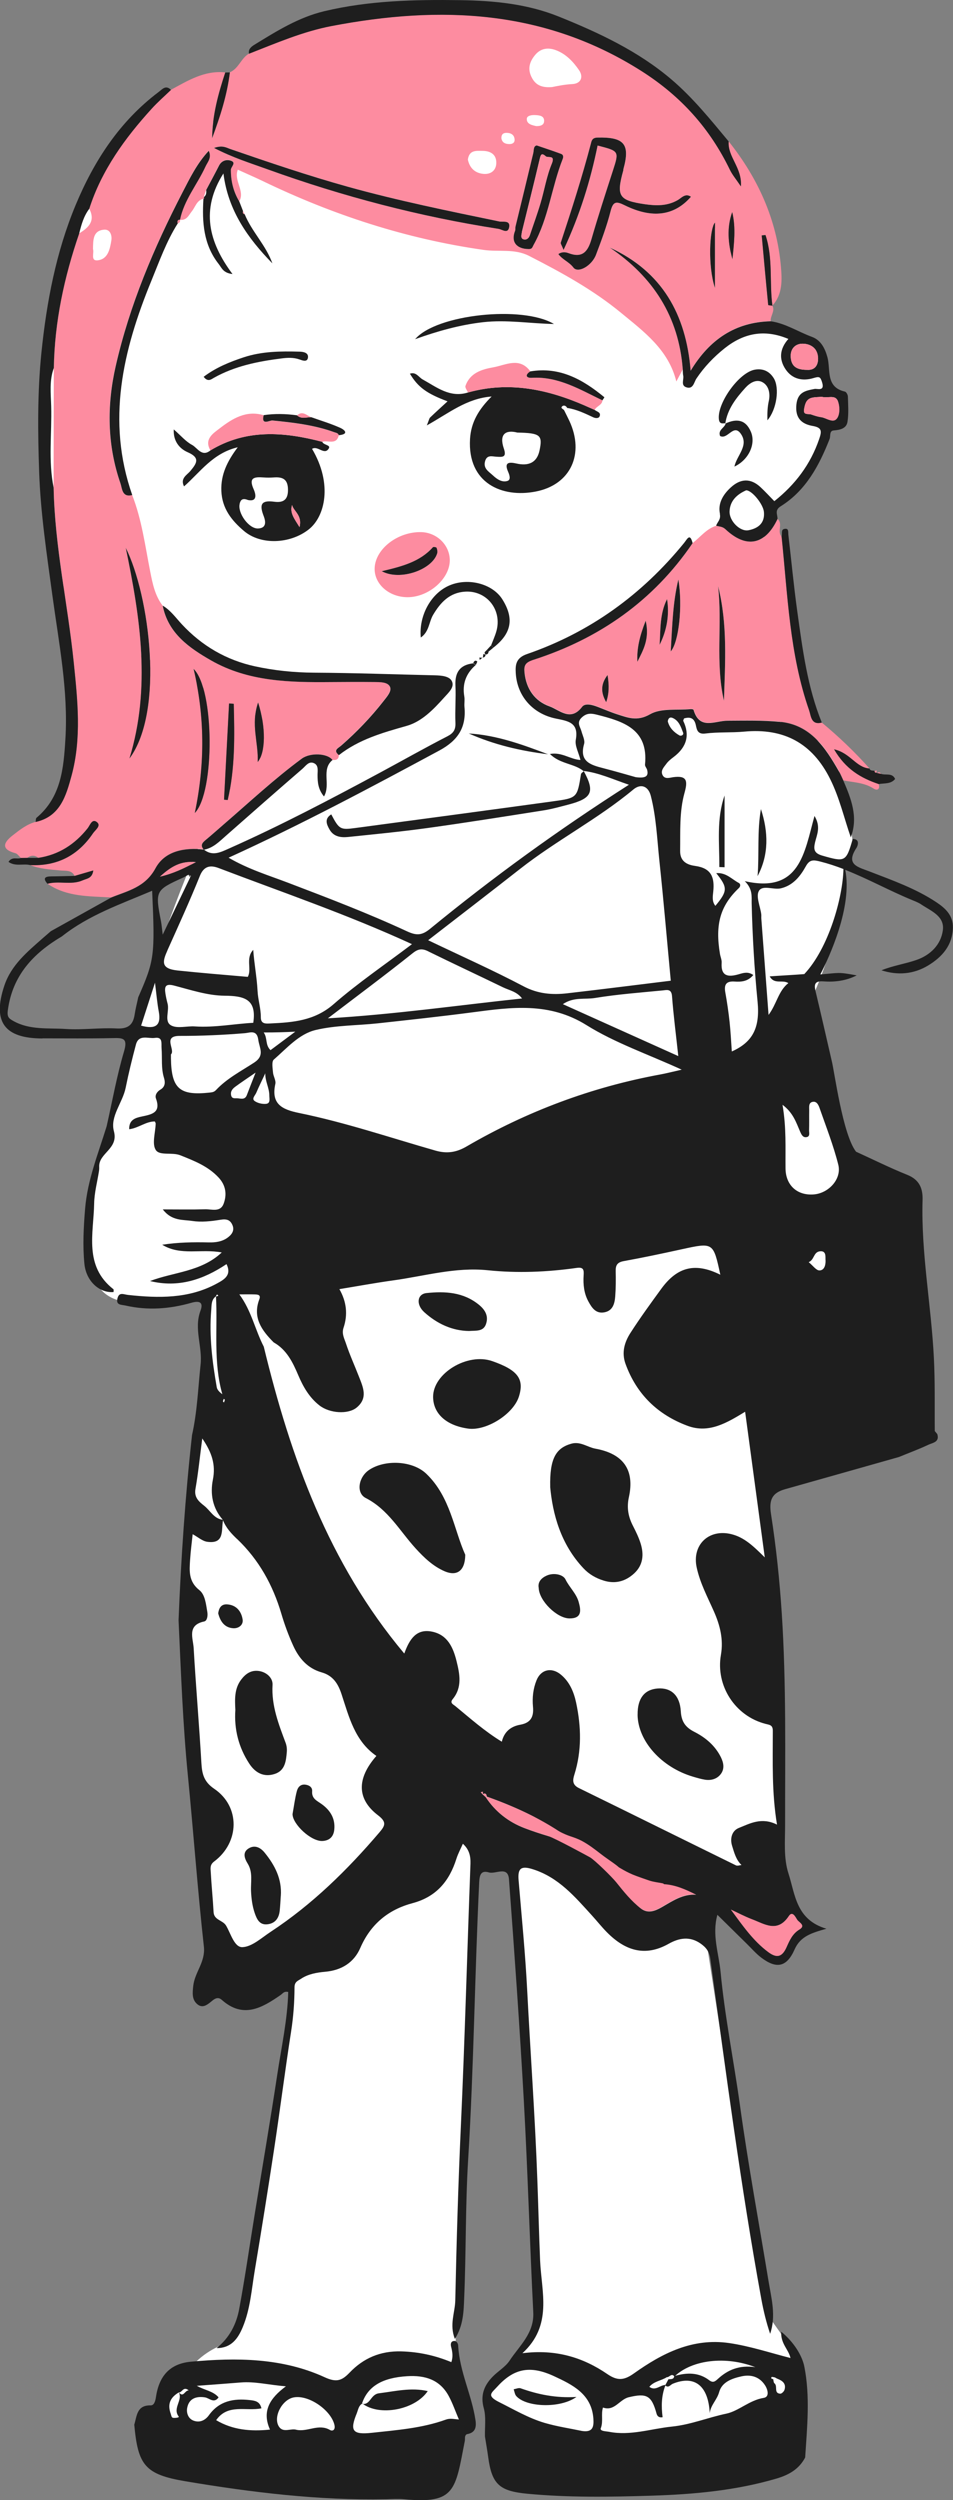 <?xml version="1.0" encoding="UTF-8"?><svg id="Layer_2" xmlns="http://www.w3.org/2000/svg" viewBox="0 0 238.26 624.57"><rect x="0" y="0" width="238.26" height="624.57" fill="#808080" stroke="none"/><defs><style>.cls-1{fill:#fff;}.cls-2{fill:#fd8ca0;}.cls-3{fill:#1e1e1e;}</style></defs><g id="Layer_1-2"><g><path class="cls-1" d="M53.53,203.51c4.73-9.25,12.59-15.98,21.33-20.87l-3.01,.14-41.53-21.6c-22.63,5.33-18.49-71.45-18.49-71.45l6.24-30.74c.22-7.62,6.16-14.21,12.8-19.08l39.32-16.61L123.35,5.03l29.9,12.74,34.89,53.71,4.56,8.77,10.91,5.8c1.73,6.63,3.09,10.72,5.87,14.07l-2.87,6.39c-1.07,8.02-6.02,15.95-13.74,20.28l-4.16,16.68-.55,33.78-10.57,.5,17.44,2.53s14.16,4.67,14.76,12.36c.4,5.13,3.13,12.5,3.37,17.95,.12,2.72-2.1,6.2-2.1,6.2,0,0,1.05,1.34-.44,8.73-1.7,8.42-6.24,23.43-11.49,30.74l5.28,13.01,9.85,31.3-1.41,18.64-11.61,.35-18.71-14.7,8.98,68.74s5.14,77.94,3.96,89.81c-1.19,11.87-18.6,9.5-18.6,9.5l-2.25-.78,10.16,65.67,8.16,41.92,8.15,11.47-12.75,18.61-39.57,1.98-24.93-8.31s-9.08-3,4.34-12.71c0,0,7.92-9.05,7.13-18.55-.74-8.87-7-103.93-7.83-116.51l-11.95-4.16-5.04,4.29,9.12,5.43s-4.84,112.93-5.63,122.42c-.4,4.75,.81,8.25,2.12,10.56-.1,3.87,.33,7.74,.69,11.61-.48,2.35-.93,4.7-1.3,7.07,0,.02,0,.03-.01,.05l-17.24,5.75-39.57-1.98-1.64-7.94-8.58-.36-8.25-3.88s.73-4.85,6.8-12.38c3.48-4.32,7.44-6.15,10.18-6.94l4.14-7.63,4.13-29.85,9.89-64.77,.2-.89-16.58,10.59-4.35-6.73-4.75-18.2s-8.31-81.5,1.19-117.51l-.62-27.3c-10.39,3.07-24.03,5.17-26.79-3.74-4.57-14.77,2.81-34.46,2.81-34.46,0,0,10.9-49.59,27.08-81.24Z"/><path class="cls-2" d="M174.02,473.28c-3.5-1.77-6.71-7.02-10.67-6.33-3.06,.54-5.25-.31-7.81-1.97-1.1-.71-21.1-11.18-23.3-10.98,2.98,3.94,24.27,19.89,27.96,22.73,1.72,1.33,3.5,.65,5.19-.31,2.68-1.53,5.26-3.37,8.63-3.14Z"/><path class="cls-2" d="M11.86,220.78c2.88-.82,5.94,.4,8.8-.86,1.07-.47,2.39-.46,2.66-2.47-1.75,.51-3.2,.94-4.66,1.36-.78-1.53-2.24-1.23-3.58-1.36-2.56-.24-5.14-.38-7.57-1.35,6.74,.32,11.97-2.38,15.73-7.94,.57-.84,2.08-1.85,1.03-2.75-1.25-1.06-1.76,.73-2.37,1.5-3.19,4.01-7.2,6.61-12.32,7.39-.93-.73-1.85-.67-2.78,0-.53,0-1.05,.01-1.58,.02-.45-.41-.85-1.04-1.37-1.18-3.66-.98-2.99-2.66-.7-4.44,1.76-1.37,3.53-2.79,5.75-3.39,6.17-1.34,7.63-6.6,8.97-11.5,2.57-9.39,1.53-18.96,.55-28.49-1.5-14.53-4.73-28.86-5.02-43.53,.02-9.96,.03-19.92,.05-29.87,.19-11.57,2.59-22.72,6.34-33.62,2.38-1.43,4.12-3.12,2.52-6.17,3.09-9.66,8.9-17.64,15.63-25.03,1.5-1.65,3.19-3.12,4.8-4.67,4.25-2.3,8.41-4.9,13.57-4.34-1.76,5.33-3.23,10.72-3.29,16.43,1.99-5.35,3.74-10.76,4.44-16.46,2.21-.92,2.79-3.51,4.78-4.66,6.77-2.64,13.43-5.54,20.64-6.92,27.21-5.2,53.33-4.17,77.64,11.34,9.8,6.26,16.98,14.29,21.96,24.58,.61,1.26,1.56,2.37,2.74,4.13,.37-4.64-3.37-7.38-3.05-11.22,7.34,9.2,12.06,19.58,13.07,31.32,.27,3.15,.48,6.91-2.14,9.71-.78-5.86,.2-11.94-1.73-17.65-.31,.03-.62,.06-.94,.1,.53,5.79,1.05,11.59,1.62,17.37,0,.09,.69,.12,1.05,.17,.75,1.39-.54,2.57-.42,3.89-8.9,.23-15.3,4.58-20.02,12.36-1.14-14.13-7.17-24.8-20.23-30.77,10.85,7.32,17.28,17.27,18.26,30.49-.51,.96-1.02,1.91-1.6,3-1.95-7.95-8.14-12.47-13.81-17.14-6.98-5.76-14.95-10.12-23.02-14.24-3.63-1.86-7.58-.95-11.36-1.49-19.37-2.76-37.66-8.74-55.21-17.2-2-.96-4.04-1.84-6.24-2.84-1.06,2.81,1.86,5.3,.37,7.92-1.47-2.43-2.12-5.08-2.11-7.91,0-.8,1.58-1.87-.18-2.34-1.03-.28-2.17,.08-2.78,1.28-1.04,2.05-2.14,4.06-3.21,6.09-.2,.6-.39,1.19-.59,1.79,0,0,.09,.26,.09,.26l-.2,.18c-1.65,.38-1.98,2-2.85,3.09-.81,1.01-1.31,2.4-3.01,2.15,1.01-4.96,4.32-8.83,6.37-13.3,.54-1.18,1.62-2.18,.82-3.95-2.96,3.18-4.73,6.85-6.58,10.42-7.15,13.83-13.21,28.11-16.68,43.35-2.24,9.82-2.15,19.68,1.18,29.31,.44,1.27,.38,3.58,2.95,2.92,2.41,6.15,3.24,12.69,4.51,19.1,.6,3.06,1.18,5.99,3.09,8.52,1.36,6.92,6.63,10.56,12.1,13.69,9.29,5.31,19.65,5.51,30,5.41,3.61-.03,7.22-.05,10.83-.01,1.43,.02,3.36-.04,3.91,1.22,.47,1.07-.76,2.44-1.63,3.55-3.15,4.03-6.68,7.7-10.52,11.06-.83,.73-2.18,1.17-.62,2.44,0,1.1-.68,1.31-1.59,1.22-1.23-1.7-5.56-1.91-7.69-.34-6.87,5.07-13.11,10.9-19.57,16.47-1.4,1.21-2.78,2.45-4.2,3.63-.88,.73-1.81,1.4-.72,2.64,0,0,.06-.08,.06-.08-4.86-.51-9.75,.35-12.1,4.69-2.59,4.78-6.95,5.64-11.13,7.33-5.49-.32-11.09-.1-15.92-3.44ZM143.37,66.84c1.15,1.51,4.6-.43,5.65-3.2,1.35-3.57,2.7-7.17,3.64-10.86,.63-2.5,1.4-2.55,3.53-1.5,6.92,3.41,12.43,2.62,16.57-2.13-1.39-.98-2.39,.3-3.23,.79-2.68,1.59-5.58,1.47-8.34,1.07-6.54-.96-7.12-2.05-5.35-8.44,.03-.12,0-.25,.04-.37,1.72-6.22,.16-8-6.52-7.83-1.33,.03-1.45,.84-1.62,1.5-2.19,8.34-4.83,16.55-7.53,24.74-.08,.24,.22,.62,.7,1.83,4.11-8.82,6.72-17.31,8.51-26.08,5.44,1.4,5.4,1.39,3.8,6.34-1.83,5.66-3.68,11.32-5.33,17.03-.89,3.08-2.23,4.83-5.73,3.51-.72-.27-1.65-.4-2.55,.23,1.01,1.41,2.7,1.96,3.77,3.38Zm-76.39-24.52c18.75,6.76,37.94,11.78,57.64,14.84,.96,.15,2.4,1.36,2.7-.47,.29-1.75-1.62-1.2-2.45-1.37-12.67-2.62-25.34-5.19-37.82-8.66-9.95-2.77-19.71-6.08-29.45-9.44-.97-.33-1.92-1.04-4.09-.27,4.81,2.49,9.19,3.83,13.48,5.38ZM32.38,189.47c8.81-11.92,4.99-40.82-.94-52.65,3.64,17.49,6.34,35,.94,52.65ZM133.31,38.31c-1.45,6.09-2.95,12.16-4.42,18.25-.09,.36,.01,.77-.12,1.11-1.08,2.73,.32,4.53,3.44,4.55,.87,0,.89-.49,1.19-1.03,3.78-6.71,4.5-14.46,7.29-21.5,.22-.56,.1-1.05-.38-1.23-1.95-.73-3.93-1.37-6.14-2.13-.88,.19-.67,1.16-.87,1.98Zm9.8-17.31c2.15-.11,2.8-1.8,1.67-3.45-1.46-2.14-3.31-4.1-5.84-5.03-1.85-.68-3.69-.51-5.1,1.15-1.37,1.62-1.99,3.38-1.01,5.46,.89,1.9,2.31,2.86,5.19,2.62,1.18-.23,3.09-.65,5.09-.75ZM48.71,203.09c5.04-5.18,4.94-31.03-.31-36.01,2.76,11.71,2.94,23.47,.31,36.01ZM120.89,43.44c1.85,.16,3.18-.89,3.19-2.77,.02-2.1-1.46-2.97-3.43-2.98-1.58-.01-3.33-.27-3.68,2.17,.42,2.05,1.74,3.4,3.92,3.58ZM58.44,175.82c-.39-.03-.78-.06-1.17-.09-.42,8.02-.84,16.04-1.26,24.06,.31,.02,.62,.05,.93,.07,1.85-7.91,1.71-15.98,1.5-24.04ZM24.36,65.04c2.63-.25,3.13-2.81,3.48-4.99,.2-1.26-.3-2.8-1.8-2.68-2.85,.24-2.74,2.62-2.79,4.85,.33,.92-.66,2.98,1.11,2.82Zm40.06,125.34c2-2.36,2.1-8.69,.11-14.92-1.91,5.58,.15,10.09-.11,14.92ZM178.75,55.62c-1.38,1.45-1.83,10.9,0,16.32v-16.32Zm4.37,9.18c.37-3.93,.91-7.86-.06-11.81-1.4,3.91-1.02,7.86,.06,11.81Zm-47.08-34.59c0-1.3-1.17-1.4-2.18-1.46-.9-.05-2.15,.1-2.16,.97-.02,1.29,1.34,1.56,2.35,1.78,1.05,.03,1.99-.24,1.98-1.29Zm-8.61,5.78c.69-.01,1.24-.33,1.23-1.04-.03-1.17-.78-1.72-1.91-1.76-.84-.03-1.43,.27-1.39,1.38,.18,1.07,.98,1.44,2.07,1.42Z"/><path class="cls-2" d="M179.07,131.33c.78,.24,1.57,.16,2.32,.87,5.23,4.92,9.94,3.95,13.02-2.56,1.4,1.23-.2,3.13,1,4.41,1.52,14.58,1.98,29.34,6.87,43.37,.5,1.43,.47,3.78,3.18,3.09,4.25,3.52,8.24,7.33,11.92,11.46-3.33-.19-4.73-3.84-8.85-4.78,2.89,4.97,6.73,7.19,11.16,8.68,.38,1.3-.36,1.72-1.27,1.13-2.33-1.51-4.99-1.54-7.55-2.04-.37-.77-.69-1.57-1.11-2.31-3.39-5.95-7.13-11.63-14.76-12.36-4.33-.42-8.71-.31-13.07-.29-3.16,0-7.01,2.43-8.51-2.72-.03-.12-.45-.2-.68-.18-3.44,.33-7.43-.29-10.17,1.28-3.24,1.86-5.56,.87-8.29,0-1.64-.53-3.23-1.23-4.84-1.84-1.31-.5-3.11-1.02-3.88,0-2.86,3.79-5.68,.76-8.13-.11-3.71-1.31-5.87-4.38-6.27-8.48-.17-1.79,.19-2.51,2.28-3.18,16.43-5.29,29.94-14.72,39.75-29.14,1.93-1.47,3.42-3.54,5.88-4.29Zm1.94,43.73c.29-9.57,.94-19.16-1.47-28.64,1.1,9.51-.73,19.17,1.47,28.64Zm-13.32-12.32c2.04-2.31,3.02-11.41,1.91-17.97-1.41,5.77-1.53,11.68-1.91,17.97Zm-.9-13.1c-1.84,3.6-1.63,7.57-1.87,11.44,1.82-3.63,2.48-7.44,1.87-11.44Zm-5.36,5.42c-1.56,3.97-2.25,7.04-2.08,10.26,1.46-2.91,3.12-5.72,2.08-10.26Zm-9.89,20.34c.72-2.06,.79-4.16,.34-6.78-1.88,2.47-1.58,4.59-.34,6.78Z"/><path class="cls-3" d="M37.66,600.89c.84,.02,1.16-.98,1.31-1.97,.76-5.28,3.4-8.44,8.75-8.94,11.38-1.05,22.83-.99,33.47,3.89,2.93,1.34,4.27,.86,6.2-1.15,3.47-3.63,7.7-5.46,12.92-5.32,4.39,.12,8.5,1.02,12.53,2.69,.47-1.38,.27-2.6-.05-3.81-.17-.65-.12-1.35,.63-1.47,.7-.11,1.1,.55,1.13,1.16,.34,6.47,3.39,12.3,4.33,18.64,.28,1.91-.14,3.15-2.18,3.48-.65,.41-.37,1.09-.49,1.67-2.39,12.25-2.3,15.82-15.18,14.58-1.48-.14-2.99-.04-4.49,0-16.87,.33-33.54-1.7-50.11-4.48-10.2-1.71-11.94-4.01-12.86-14.16,.67-2.17,.61-4.87,4.07-4.81Zm5.04,2.15c.21,.58,.14,.98,.79,.98,.43,0,1.41-.05,1.17-.37-1.58-2.08,1.11-4.05,.03-6.04,1.19,1.49,1.46-.47,2.49-.47-1.37-1.13-1.66,.61-2.49,.52-2.09,1.25-2.9,2.86-1.99,5.37Zm46.51-.2c-1.8,4.37-1.14,5.44,3.77,4.9,6.22-.68,12.52-1.14,18.47-3.29,1.11-.4,2.02-.13,3.28-.03-.89-2.08-1.56-4.04-2.53-5.84-2.22-4.12-5.93-5.25-10.37-4.98-6.27,.37-9.94,2.54-11.36,6.93l.09-.1c-.91,.55-1.01,1.56-1.36,2.42Zm-35.16,1.75c4.11,2.43,8.55,2.85,13.45,2.35-2.06-4.56-.08-7.82,3.98-10.81-4.26-.34-7.72-1.26-11.32-.96-3.53,.29-7.05,.54-10.96,.83,2.01,1.13,4.09,1.3,5.45,2.89-1.17,1.63-2.29,.17-3.41,0-2.26-.35-4.07,.33-4.46,2.75-.18,1.14,.26,2.55,1.6,3.06,1.58,.6,2.95-.1,3.85-1.35,2.6-3.61,6.22-4.24,10.27-3.78,1.23,.14,2.47,.3,2.86,2.06-3.85,.79-8.41-1.23-11.32,2.96Zm28.44,2.44c.67,.39,1.48,0,1.08-1.44-.99-3.62-6.44-7.39-10.14-6.69-2.94,.55-5.24,4.97-3.67,7.32,1.08,1.62,2.97,.31,4.41,.78,2.76,.56,5.49-1.61,8.32,.03Z"/><path class="cls-3" d="M13.46,91.95c.19-11.57,2.59-22.72,6.34-33.62,.53-2.18,1.13-4.34,2.52-6.17,3.09-9.66,8.9-17.64,15.63-25.03,1.5-1.65,3.19-3.12,4.8-4.67-1.31-1.34-2.18-.16-3.13,.55-9.73,7.34-16.12,17.19-20.72,28.24-4.89,11.76-7.24,24.15-8.54,36.8-1.02,9.97-.91,19.93-.57,29.89,.36,10.31,1.91,20.52,3.3,30.74,1.62,11.94,4.01,23.84,3.26,35.98-.44,7.21-1.04,14.46-7.21,19.62-.22,.18-.16,.7-.24,1.06,6.17-1.34,7.63-6.6,8.97-11.5,2.57-9.39,1.53-18.96,.55-28.49-1.5-14.53-4.73-28.86-5.01-43.53-1.37-6.74-.42-13.55-.61-20.33-.09-3.18-.49-6.43,.65-9.54Z"/><path class="cls-3" d="M62.25,13.43c6.77-2.64,13.43-5.54,20.64-6.92,27.21-5.2,53.33-4.17,77.64,11.34,9.8,6.26,16.98,14.29,21.96,24.58,.61,1.26,1.56,2.37,2.74,4.13,.37-4.64-3.37-7.38-3.05-11.22-4.52-5.43-8.96-10.95-14.37-15.54-8.31-7.05-18.06-11.61-28.06-15.64C131.85,.97,123.53,.16,115.06,.04c-11.43-.16-22.79,.09-33.99,2.76-6.4,1.53-11.85,4.93-17.34,8.3-.81,.5-1.72,1.1-1.48,2.33Z"/><path class="cls-3" d="M180,128.39c-.57-2.61,.75-4.82,2.66-6.58,2.45-2.28,5-2.43,7.51-.08,1.17,1.1,2.27,2.29,3.42,3.47,5.23-4.15,9.04-9.19,11.2-15.49,.66-1.92,.79-2.89-1.6-3.3-2.85-.49-4.44-2.03-4.08-5.39,.33-3.05,2.23-3.42,4.54-3.86,.66-.13,2.6,.7,1.89-1.62-.44-1.46-.7-1.53-2.17-1.09-2.64,.8-5.27,.32-6.96-2.18-1.7-2.52-1.51-5.11,.69-7.6-6.05-2.54-11.2-1.41-15.9,2.31-2.73,2.17-5.14,4.68-7.1,7.61-.6,.91-.78,2.74-2.52,2.16-1.45-.48-.55-1.93-.77-2.93-.1-.48-.08-.99-.11-1.49-.98-13.22-7.41-23.17-18.26-30.49,13.06,5.97,19.08,16.64,20.23,30.77,4.71-7.78,11.11-12.13,20.01-12.36,3.73,.54,6.87,2.64,10.33,3.91,2.15,.79,3.22,2.76,3.85,5.06,.86,3.12-.53,7.49,4.39,8.61,.33,.08,.72,.79,.73,1.22,.06,2.11,.23,4.26-.1,6.32-.26,1.67-1.82,2.03-3.44,2.16-1.16,.09-.74,1.38-1.03,2.13-2.62,6.66-5.93,12.88-12.22,16.81-1.63,1.02-.75,2.07-.81,3.17-3.08,6.51-7.79,7.48-13.02,2.56-.76-.71-1.54-.63-2.32-.87,.31-.96,1.23-1.53,.93-2.94Zm2.4-.67c-.11,2.42,2.63,5.16,4.74,4.74,2.36-.46,4.11-1.73,3.85-4.56-.18-1.98-3.06-5.48-4.46-5.41-2.31,1.03-4.01,2.62-4.13,5.22Zm20.16-28.21c-1.12,.47-1.36,1.73-1.54,2.81-.23,1.45,1.09,.98,1.79,1.22,.81,.28,1.64,.56,2.48,.67,1.38,.17,3.07,1.72,4.05,.21,.69-1.05,.64-3.05,.12-4.29-.67-1.62-2.64-.56-4-1.01-.98,.11-2.04,.03-2.92,.39Zm1.97-9.97c0-2.46-1.8-3.65-3.83-3.68-1.79-.03-3.18,1.21-3,3.43,.18,2.39,1.66,3.11,4.12,3.1,1.67,.12,2.72-.9,2.71-2.85Z"/><path class="cls-3" d="M195.41,134.05c1.52,14.58,1.98,29.34,6.87,43.37,.5,1.43,.47,3.78,3.18,3.09-3.61-8.89-4.81-18.31-6.12-27.7-.89-6.38-1.49-12.79-2.24-19.19-.08-.66,.18-1.75-1-1.49-.94,.2-.46,1.26-.7,1.91Z"/><path class="cls-3" d="M7.52,216.11c6.74,.32,11.97-2.38,15.73-7.94,.57-.84,2.08-1.85,1.03-2.75-1.25-1.06-1.76,.73-2.37,1.5-3.19,4.01-7.2,6.61-12.32,7.39-.93,0-1.85,0-2.78,0-.53,0-1.05,.01-1.58,.02-.93,.4-2.19-.45-3.11,.98,1.71,1.21,3.67,.38,5.39,.79Z"/><path class="cls-3" d="M47.12,218.62c.09,.03,.18,.06,.28,.1,.11,.08,.19,.18,.16,.35l-.02,.03c-.14-.16-.27-.32-.41-.48Z"/><path class="cls-3" d="M217.38,191.97c-3.33-.19-4.73-3.84-8.85-4.78,2.89,4.97,6.73,7.19,11.16,8.68,1.43-.26,3.03,.05,4.1-1.28-.74-1.63-2.37-.83-3.56-1.29-.3-.06-.61-.13-.92-.19,0,0-.22-.09-.22-.09-.31,.01-.45-.14-.42-.45-.46-.14-1.09,.08-1.29-.6Z"/><path class="cls-3" d="M56.32,18.12c-1.76,5.33-3.23,10.72-3.29,16.43,1.99-5.35,3.74-10.76,4.44-16.46-.38,0-.77,.02-1.15,.03Z"/><path class="cls-3" d="M11.86,220.78c2.88-.82,5.94,.4,8.8-.86,1.07-.47,2.39-.46,2.66-2.47-1.75,.51-3.2,.94-4.66,1.36-1.95,.04-3.9,.11-5.85,.12-1.52,.01-2.19,.42-.95,1.84Z"/><path class="cls-2" d="M219.33,193.11c.31,.06,.61,.13,.92,.19-.24-.39-.53-.5-.92-.19Z"/><path class="cls-2" d="M218.68,192.58c-.03,.31,.11,.46,.42,.45,.04-.18,.08-.36,.12-.55-.18,.03-.36,.07-.54,.1Z"/><path class="cls-3" d="M10.64,259.39c5.84,0,11.69,.07,17.53-.06,2.58-.06,3.84-.03,2.83,3.36-1.81,6.12-2.93,12.44-4.34,18.67-2.08,6.77-4.78,13.35-5.38,20.55-.38,4.62-.63,9.23-.18,13.8,.43,4.4,3.81,7.35,7.29,7.06,0-.24,.08-.61-.04-.71-7.43-5.83-4.94-13.94-4.81-21.43,.05-2.68,.78-5.36,1.2-8.03,.06-.37,.08-.75,.06-1.12-.13-3.46,4.88-4.46,3.68-8.88-1.01-3.71,2.19-7.13,2.94-10.87,.73-3.62,1.61-7.2,2.56-10.77,.71-2.68,3.08-1.43,4.74-1.68,2.04-.31,1.58,1.42,1.67,2.56,.2,2.47-.15,4.98,.61,7.43,.31,1.01,.38,2.19-.91,2.94-.75,.43-1.43,1.32-1.1,2.21,1.31,3.59-1.07,3.97-3.6,4.51-1.49,.32-3.17,.77-3.09,3.17,2.37-.31,4.14-1.95,6.4-1.95,.06,.15,.23,.35,.22,.54-.06,2.24-.97,4.99,.01,6.57,.95,1.53,4.06,.51,6.17,1.35,3.47,1.39,6.9,2.71,9.54,5.54,1.84,1.97,2.13,4.26,1.26,6.58-.82,2.17-2.99,1.31-4.62,1.36-3.31,.1-6.62,.03-10.58,.03,2.23,2.95,5.04,2.53,7.36,2.89,2.29,.35,4.74,.08,7.06-.3,1.51-.25,2.43,0,3,1.35,.61,1.45-.32,2.48-1.29,3.17-1.32,.94-2.93,1.18-4.6,1.14-3.89-.09-7.78-.03-11.68,.58,4.62,2.84,9.73,.94,14.89,1.93-5.19,4.85-11.99,4.86-17.93,7.14,7.07,1.74,13.3-.34,19.12-4.23,1.39,2.83-.69,3.91-2.45,4.87-6.99,3.8-14.55,3.65-22.14,2.83-1.16-.12-2.23-.79-2.66,.81-.48,1.78,.93,1.6,2,1.84,5.56,1.27,11.04,.86,16.47-.69,1.86-.53,3.12-.27,2.27,1.99-1.69,4.5,.52,8.94,.03,13.42-.63,5.89-.84,11.82-2.14,17.63-1.71,15.37-2.75,30.8-3.37,46.25,.6,12.95,1.06,25.9,2.33,38.81,1.4,14.24,2.43,28.51,4,42.73,.43,3.85-2.29,6.4-2.66,9.83-.19,1.72-.35,3.32,.91,4.47,1.47,1.35,2.74,.11,3.91-.83,.75-.61,1.5-.89,2.33-.15,5.35,4.75,10.06,1.99,14.73-1.25,.49-.34,.81-.99,1.87-.73-.19,6.94-1.7,13.76-2.74,20.63-1.76,11.6-3.74,23.16-5.62,34.74-1.29,7.93-2.43,15.88-3.89,23.78-.7,3.81-2.43,7.25-5.67,9.82,3.69,0,5.37-2.39,6.56-5.27,1.87-4.49,2.19-9.33,2.98-14.06,1.69-10.11,3.31-20.24,4.85-30.37,1.48-9.77,2.72-19.57,4.24-29.34,.58-3.69,.85-7.39,.86-11.1,0-1.41,.89-1.64,1.63-2.13,1.81-1.21,3.95-1.56,6.02-1.75,4.11-.36,7.22-2.31,8.8-5.96,2.58-5.94,7.01-9.57,13.06-11.18,5.93-1.58,9.2-5.5,10.96-11.08,.41-1.29,1.07-2.49,1.62-3.76,1.53,1.38,1.97,3,1.9,4.99-.82,21.92-1.41,43.85-2.41,65.77-.66,14.45-1.08,28.91-1.39,43.37-.07,2.99-1.51,5.97-.1,9.58,2.16-3.44,2.19-6.93,2.33-10.18,.49-11.59,.29-23.21,1-34.78,1.41-23.03,1.64-46.09,2.75-69.12,.09-1.8,.41-3.06,2.43-2.47,1.71,.5,4.76-1.73,5.02,1.72,1.37,18.48,2.69,36.97,3.72,55.48,.97,17.54,1.47,35.11,2.35,52.66,.27,5.27-3.44,8.34-5.91,12.09-1.06,1.61-2.95,2.66-4.32,4.1-2.08,2.18-3.03,4.58-2.14,7.8,.61,2.21,.23,4.69,.29,7.05,.27,1.71,.58,3.43,.81,5.15,.92,6.86,2.85,8.51,9.85,9.17,10.31,.97,20.65,.8,30.96,.48,10.54-.33,21.05-1.27,31.28-4.28,3.12-.92,5.62-2.35,7.16-5.26,.49-7.59,1.27-15.28-.21-22.71-.55-2.75-2.61-6.11-5.78-8.72-.16,3.05,1.84,4.4,2.32,6.58-5.13-1.31-10.13-2.98-15.34-3.74-9.16-1.32-16.71,2.54-23.8,7.58-2.37,1.68-4.03,1.96-6.62,.19-6.07-4.16-12.87-6.29-21.26-5.23,7.61-6.97,4.76-15.26,4.42-23.16-.28-6.72-.44-13.45-.69-20.17-.57-15.81-1.73-31.58-2.54-47.37-.47-9.18-1.38-18.33-2.15-27.49-.24-2.92,.59-3.66,3.57-2.71,6.44,2.03,10.51,6.88,14.78,11.56,1.26,1.38,2.42,2.86,3.73,4.18,4.46,4.51,9.45,6.25,15.42,2.89,2.64-1.49,5.34-1.95,8.04-.04,1.35,.96,2.14,1.96,2.4,3.84,3.91,28.31,7.59,56.66,12.72,84.79,.54,2.97,1.24,5.91,2.23,8.83,1.53-4.45,.32-8.82-.4-13.16-2.41-14.63-5.11-29.2-7.14-43.89-1.54-11.13-3.79-22.18-4.85-33.35-.44-4.61-2.19-9.25-.8-14.27,2.5,2.47,4.94,4.87,7.38,7.27,1.16,1.13,2.23,2.38,3.5,3.36,3.86,2.96,6.45,2.5,8.43-1.99,1.46-3.3,4.28-4.12,7.95-5.16-7.6-2.25-7.79-8.53-9.48-13.78-1.27-3.96-.84-8.13-.85-12.23-.01-17.59,.31-35.19-.83-52.76-.54-8.29-1.41-16.59-2.69-24.8-.55-3.53,.23-5.3,3.51-6.23,9.49-2.67,18.98-5.36,28.46-8.04,2.46-1.01,4.96-1.93,7.36-3.06,1.06-.5,2.87-.64,2.24-2.67-.68,.21-1.26,.39-1.76,.53,.5-.14,1.08-.32,1.76-.53-.21-.25-.42-.51-.63-.76-.95-.27-1.25-.91-1.37-1.64,.12,.73,.42,1.37,1.37,1.64-.06-6.14,.09-12.29-.23-18.42-.67-13.12-3.21-26.1-2.82-39.3,.09-2.9-.8-5.07-3.82-6.28-4.34-1.74-8.55-3.84-12.81-5.78-3.34-4.3-5.39-19.96-6.07-22.65-1.35-5.85-2.68-11.71-4.08-17.55-.42-1.76,0-2.49,1.94-2.35,2.89,.21,5.72-.14,8.37-1.5-4.82-.89-4.22-.62-9.09-.24,2.25-4.37,8.06-16.87,6.23-26.12,5.68,2.23,11.04,5.21,16.68,7.53,.8,.33,1.62,.64,2.33,1.12,2.43,1.63,5.86,2.89,5.39,6.44-.49,3.64-3.14,6.23-6.63,7.43-2.83,.97-5.85,1.41-8.72,2.57,4.05,1.31,8.04,.99,11.67-1.2,3.5-2.12,6.14-5.07,6.19-9.54,.03-2.97-1.84-4.73-4.07-6.22-5.17-3.45-11.01-5.5-16.75-7.72-2.93-1.14-6.08-1.67-3.28-5.91,.23-.35,1.04-2.2-.94-2.23-1.66,5.78-1.9,5.81-7.62,4.17-2.05-.59-2.21-1.56-1.8-3.31,.44-1.9,1.52-3.86-.14-6.6-2.55,9.21-3.63,19.42-17.43,16.29,2.05,2.05,1.68,3.89,1.72,5.56,.2,8.21,.68,16.39,1.48,24.56,.64,6.59-1.27,10.11-6.44,12.43-.18-2.48-.29-4.95-.56-7.41-.27-2.47-.63-4.93-1.07-7.37-.34-1.91,.21-2.82,2.27-2.69,1.67,.11,3.35,.03,4.73-1.63-1.34-.93-2.47-.53-3.64-.19-2.51,.72-4.51,.64-4.27-2.87,.05-.72-.29-1.46-.42-2.19-1.25-7.45,.08-12.06,4.73-16.48,.42-.4,.46-1.02-.02-1.27-1.75-.92-3.18-2.65-5.65-2.45,2.91,3.62,2.87,4.46-.21,8.17-.9-1.09-.65-2.41-.53-3.57,.36-3.51-.44-5.84-4.51-6.4-1.74-.24-3.81-.93-3.77-3.75,.07-4.85-.22-9.75,1.08-14.45,.81-2.91,.79-4.49-2.89-3.96-.79,.11-2.1,.61-2.63-.64-.46-1.09,.41-1.9,.96-2.67,.49-.69,1.2-1.25,1.89-1.77q4.89-3.72,2.38-8.97c-.07-.14,.12-.41,.19-.64,1.61-.46,2.59-.05,2.96,1.75,.24,1.12,.45,2.27,2.37,2.02,3.2-.41,6.47-.17,9.69-.47,9.91-.92,17.03,2.83,21.53,11.89,2.32,4.67,3.45,9.67,5.13,14.52,1.92-5.06,.1-9.63-1.86-14.18-.37-.77-.69-1.57-1.11-2.31-3.39-5.95-7.13-11.63-14.76-12.36-4.33-.42-8.71-.31-13.07-.29-3.16,0-7.01,2.43-8.51-2.72-.03-.12-.45-.2-.68-.18-3.44,.33-7.43-.29-10.17,1.28-3.24,1.86-5.56,.87-8.29,0-1.64-.53-3.23-1.23-4.84-1.84-1.31-.5-3.11-1.02-3.88,0-2.87,3.79-5.68,.76-8.13-.11-3.71-1.31-5.87-4.38-6.27-8.48-.17-1.79,.19-2.51,2.28-3.18,16.43-5.29,29.94-14.72,39.75-29.13-.67-2.67-1.38-.97-2.14-.04-10.51,12.9-23.53,22.33-39.27,27.75-2.79,.96-2.92,2.73-2.81,4.7,.31,5.76,4.2,10.21,10,11.41,3.06,.63,5.81,.95,5.01,5.31-.27,1.47,.7,3.16,1.17,5.04-2.59-.15-4.65-2.04-7.63-1.5,2.55,2.56,6.1,2.34,8.46,4.32l-.1-.09c3.76,.44,7.14,2,11.38,3.46-17.7,11.3-34.06,23.17-49.7,35.98-2.07,1.7-3.44,1.71-5.76,.64-9.71-4.5-19.72-8.32-29.72-12.13-4.89-1.86-9.95-3.38-14.9-6.27,18.23-8.31,35.47-17.5,52.68-26.77,4.66-2.51,6.77-5.76,6.29-10.89-.08-.87,.11-1.77-.04-2.61-.55-3.19,.45-5.78,2.87-7.88-.23-.13-.46-.27-.69-.4-3.28,.39-4.55,2.26-4.4,5.51,.15,3.11-.13,6.23,0,9.34,.07,1.73-.48,2.59-2.06,3.4-5.59,2.87-11.07,5.97-16.6,8.95-12.5,6.72-25.05,13.33-38.03,19.09-2.02,.9-4.07,1.96-6.2,.23-4.86-.51-9.75,.35-12.1,4.69-2.59,4.78-6.95,5.64-11.13,7.33-5.01,2.79-10.02,5.58-15.03,8.37-.64,.55-1.28,1.1-1.92,1.66-3.9,3.45-7.97,6.74-9.71,11.95-3.01,9.01-.02,13.17,9.52,13.19Zm156.31-79.15c.08-.76,.49-1.19,1.19-.9,1.59,.67,2.09,2.24,2.64,3.68,.23,.61-.53,.91-.89,.71-1.38-.78-2.49-1.86-2.93-3.49Zm1.61,413.38c-.15,.87-.88,.67-1.45,.75-.25,.47-.5,.95-.75,1.42-1.34,.01-2.48,1.59-4.02,.47,1.14-1.4,2.98-1.52,4.38-2.42,.63,.08,1.16-1.09,1.85-.21Zm20.27-2.27c-3.96-.57-6.84,.63-9.32,2.9-.69,.63-1.21,1.11-2.2,.36-2.61-1.99-5.53-1.94-8.51-1.1,4.35-4,12.63-5.02,20.02-2.17Zm4.06,2.47c.07-.11,.55,.05,.84,.08,.22,.12,.43,.26,.66,.35,1.27,.49,2.21,1.24,1.74,2.76-.12,.4-.7,.97-1.04,.96-1.72-.07-.58-1.91-1.47-2.59-.23-.18-.22-.69-.31-1.04-.27-.08-.68-.12-.41-.51Zm-42.67,12.75c.64-1.74,0-3.48,.53-5.14,2.87,1.03,4.12-2.02,6.44-2.57,4.46-1.07,5.71-.47,6.95,4.08,.16,.6,.58,1.09,1.52,.91-.35-2.67-.32-5.35,.69-7.93,.79,.72,1.27-.2,1.85-.43,5.49-2.24,8.9,.51,9.24,7.35,.23-2.04,1.81-3.29,2.36-5.28,.7-2.53,3.23-3.4,5.58-3.92,2.35-.52,4.5,.08,5.89,2.24,.72,1.11,1.14,2.91-.34,3.14-3.56,.56-6.24,3.29-9.36,3.94-4.55,.95-8.87,2.75-13.59,3.23-5.23,.53-10.35,2.35-15.71,1.3-.74-.14-2.36-.13-2.07-.91Zm-11.65-12.95c4.5,2.1,9.33,4.4,9.78,10.55,.15,2.12-.17,3.5-2.8,3.12-3.14-.66-6.34-1.13-9.4-2.03-4.03-1.19-7.64-3.33-11.39-5.2-3.19-1.6-1.85-2.28-.58-3.69,4.13-4.59,8.16-5.65,14.39-2.75ZM48.96,215.38c-2.97,1.52-5.49,2.81-8.97,3.62,2.78-2.53,5.22-4.01,8.97-3.62Zm58.12,22.29c6.19,3.04,12.44,5.95,18.65,8.96,1.58,.77,3.48,1.05,4.79,2.8-16.07,1.7-31.79,3.98-48.55,4.96,7.66-5.84,14.52-10.94,21.2-16.27,1.44-1.15,2.4-1.2,3.92-.46Zm51.91-43.51c-2.04-.57-5.09-1.47-8.17-2.26-3.15-.81-6.05-1.64-4.79-6.04,.27-.93-.38-2.13-.66-3.19-.32-1.18-1.32-2.18,.15-3.5,1.27-1.14,2.43-.95,3.75-.62,6.58,1.66,12.88,3.59,11.99,12.46-.04,.43,.43,.88,.54,1.35,.35,1.45-.23,2.13-2.81,1.79Zm8.72,50.83c-8.66,1.06-17.24,2.15-25.84,3.14-3.79,.44-7.36,.17-10.98-1.74-7.63-4.02-15.53-7.53-23.85-11.51,7.92-6.13,15.49-11.94,23-17.83,9.08-7.12,19.41-12.43,28.31-19.83,1.83-1.52,3.72-.89,4.36,1.6,1.36,5.31,1.57,10.78,2.14,16.19,1.06,9.94,1.9,19.91,2.85,29.97Zm1.86,18.83c-9.89-4.45-19.27-8.66-28.85-12.97,2.73-1.86,5.48-1.12,8.02-1.54,5.6-.92,11.28-1.34,16.94-1.89,.97-.09,2.18-.5,2.33,1.41,.36,4.78,.98,9.54,1.57,14.99Zm.89,3.39c-2.43,.55-3.86,.92-5.31,1.19-17.25,3.16-33.43,9.23-48.56,18.03-2.57,1.49-4.93,1.8-7.73,1-11.34-3.24-22.54-7.04-34.11-9.4-4.28-.87-7.02-2.25-5.91-7.27,.19-.87-.52-1.9-.59-2.87-.09-1.08-.37-2.7,.2-3.19,3.25-2.82,6.29-6.41,10.49-7.4,5.02-1.19,10.34-1.1,15.52-1.66,7.88-.86,15.75-1.71,23.61-2.74,9.79-1.29,19.25-2.62,28.56,3.19,7.14,4.45,15.31,7.24,23.82,11.13Zm-104.53-9.29c2.93,.01,5.34-.07,7.9-.2-2.08,1.55-4.16,3.09-6.2,4.62-1.39-1.36-.68-2.95-1.7-4.42Zm.4,10.2c-.07,1.99,1.02,3.69,1,5.55,0,.79,.36,2-.87,2.09-.92,.07-2.05-.18-2.79-.71-.82-.58,.11-1.39,.39-2.04,.7-1.65,1.51-3.26,2.27-4.89Zm135.85,47.18c1.45-.6,1.17-2.5,2.79-2.71,1.66-.21,1.37,1.45,1.41,1.99,.1,1.06-.11,2.75-1.49,2.79-.82,.03-1.68-1.24-2.71-2.07Zm-6.56-39.32c2.71,2.01,3.44,4.48,4.43,6.74,.33,.75,.68,1.45,1.5,1.36,1.08-.11,.7-1.12,.73-1.78,.05-1.62,0-3.24,.03-4.86,.02-.83-.24-1.97,.87-2.19,1.05-.21,1.49,.89,1.75,1.64,1.63,4.66,3.45,9.29,4.65,14.07,.89,3.55-2.38,7.12-6.12,7.42-4.17,.33-7.02-2.3-7.07-6.47-.06-5.07,.24-10.15-.76-15.94Zm-3.47-22.42c-.63-8.36-1.22-16.22-1.81-24.08-.03-.37,.03-.75-.02-1.12-.26-1.96-1.37-4.39-.6-5.77,.91-1.62,3.65-.23,5.53-.68,3.01-.72,4.82-2.98,6.21-5.49,.96-1.75,1.91-1.63,3.64-1.19,1.98,.5,3.89,1.14,5.77,1.86-.15,7.07-3.67,19.76-9.79,26.25-2.04,.17-6.57,.41-8.65,.57,1.19,2.12,3.13,.73,4.67,1.68-2.51,1.96-2.89,5.19-4.97,7.97Zm-9.41,223.48c1.75,.81,3.46,1.73,5.26,2.41,3.15,1.19,6.36,3.49,9.21-.79,.96-1.44,1.71,.37,2.13,.96,.43,.62,2.2,1.38,.51,2.4-1.74,1.05-2.47,2.76-3.21,4.42-1.08,2.41-2.39,2.82-4.55,1.22-3.8-2.82-6.45-6.69-9.36-10.62Zm-62.52-29.31c.16-.05,.33-.09,.49-.14,0,.2,0,.4,0,.6,.66-.32,.93-.03,.98,.62,3.85,1.37,7.63,2.92,11.28,4.77,3.23,1.64,6.25,4.02,9.68,5.16,.96,.32,1.88,.64,2.78,1.12,1.73,.91,3.28,2.12,4.82,3.31,1.03,.8,2.11,1.52,3.17,2.28,.45,.32,.9,.66,1.31,1.03,.25,.15,.51,.3,.77,.45,.03,.01,.06,.02,.09,.04,.04,.03,.07,.05,.11,.08,1.08,.61,2.2,1.16,3.39,1.59,1.09,.39,2.19,.8,3.29,1.16,1.06,.34,2.18,.46,3.27,.67,.17,.03,.28,.12,.36,.22,2.82,.16,5.38,1.29,8.04,2.63-3.37-.22-5.95,1.61-8.63,3.14-1.69,.96-3.46,1.65-5.19,.31-2.39-1.84-4.29-4.21-6.16-6.55-1.06-1.32-5.38-5.56-6.56-6.24-.06-.04-8.88-4.85-10.48-5.32-1.99-.59-3.95-1.24-5.89-1.98-3.98-1.52-7.3-4.09-9.68-7.72-.26-.24-.53-.48-.79-.72-.15-.16-.29-.32-.44-.48Zm-19.19-34.71c-18.9-22.54-28.36-48.94-35.08-76.6-2.18-4.22-3.09-8.99-6.11-13.07,1.65,0,2.75-.03,3.86,.01,.73,.03,1.57,.06,1.13,1.23-1.73,4.56,.61,7.76,3.59,10.75,3.25,1.83,4.77,4.97,6.14,8.19,1.23,2.9,2.76,5.56,5.26,7.53,2.59,2.05,7.23,2.31,9.34,.57,2.9-2.38,1.61-5.1,.57-7.76-1.07-2.75-2.31-5.45-3.23-8.24-.4-1.22-1.12-2.43-.61-3.95,1.1-3.27,.76-6.51-1.04-9.64,4.64-.76,9.03-1.57,13.44-2.18,7.85-1.08,15.57-3.37,23.63-2.54,7.46,.77,14.9,.46,22.31-.59,1.75-.25,1.76,.62,1.68,1.9-.14,2.25,.09,4.49,1.2,6.5,.85,1.56,1.86,3.12,4.01,2.7,2.11-.41,2.55-2.19,2.69-3.95,.16-2.11,.17-4.24,.12-6.36-.03-1.49,.43-2.19,2.01-2.48,4.87-.88,9.71-1.91,14.55-2.97,7.85-1.71,7.84-1.74,9.6,6.37-6.2-3.08-10.71-2.04-14.76,3.51-2.63,3.61-5.27,7.23-7.69,10.99-1.5,2.32-2.29,4.91-1.25,7.78,2.77,7.61,8.08,12.72,15.55,15.48,5.33,1.97,9.85-.8,14.35-3.53,1.62,12,3.21,23.74,4.91,36.38-2.9-2.86-5.14-5.03-8.42-5.82-5.61-1.34-9.82,2.72-8.6,8.35,.85,3.92,2.72,7.39,4.31,10.99,1.54,3.47,2.41,7,1.75,10.82-1.35,7.72,3.53,15.29,11.15,17.25,1.01,.26,1.82,.26,1.82,1.71,0,7.7-.28,15.41,1.05,23.46-3.85-1.93-6.74-.29-9.54,.83-1.71,.68-2.27,2.58-1.69,4.46,.53,1.72,.99,3.51,2.36,4.81-.47,.04-1.02,.26-1.39,.08-13.09-6.42-26.16-12.9-39.25-19.3-1.69-.82-1.6-1.96-1.15-3.37,1.87-5.95,1.72-11.97,.44-17.97-.57-2.66-1.62-5.22-3.85-7.04-2.29-1.88-4.95-1.28-6.05,1.44-.85,2.1-1.1,4.34-.89,6.6,.23,2.44-.48,4.02-3.17,4.5-2.27,.4-4.02,1.67-4.62,4.25-4.31-2.63-7.93-5.86-11.66-8.93-.47-.38-1.42-.74-.61-1.72,2.43-2.96,1.75-6.27,.94-9.54-.84-3.36-2.23-6.47-6.02-7.29-4.01-.87-5.75,1.89-7.02,5.42Zm-45.44-64.72c-.73-.54-1.29-1.11-1.4-1.76-1.12-6.4-1.93-12.85-1.37-19.36,.09-1.02-.03-2.52,1.15-3.33,.16-.25,.24-.79,.61-.14-.19,.06-.39,.12-.58,.18,.43,8.13-.71,16.35,1.59,24.42Zm.11,31.36c-2.2-.26-3.11-2.28-4.62-3.48-1.31-1.04-2.6-2.07-2.21-4.24,.7-3.99,1.1-8.04,1.7-12.6,2.41,3.53,3.4,6.55,2.65,10.32-.7,3.52-.09,7.1,2.48,9.99Zm.5-29.97c-.03,.22-.12,.44-.19,.66-.09-.08-.27-.17-.26-.25,.02-.22,.12-.44,.19-.66,.09,.08,.27,.17,.26,.24Zm3.09,34.78c5.44,5.19,8.93,11.49,11.05,18.66,.8,2.71,1.79,5.4,2.96,7.97,1.42,3.14,3.59,5.67,7.09,6.67,2.79,.79,4.09,2.72,4.98,5.4,1.89,5.72,3.32,11.76,8.73,15.48-4.93,5.62-4.92,10.77,.41,14.83,2.21,1.69,1.78,2.58,.39,4.22-8.04,9.43-16.83,18.05-27.23,24.89-2.27,1.49-4.65,3.73-7.05,3.83-2.02,.09-2.91-3.37-4.09-5.37-.83-1.4-3.02-1.35-3.13-3.38-.18-3.35-.53-6.7-.71-10.05-.05-.9-.24-1.78,.85-2.6,6.41-4.8,6.55-13.73,.03-18.15-2.61-1.77-3.06-3.73-3.22-6.47-.55-9.57-1.38-19.12-1.93-28.68-.14-2.46-1.72-5.75,2.64-6.66,.74-.16,.93-1.44,.78-2.34-.34-1.96-.55-4.35-1.99-5.48-2.75-2.17-2.5-4.83-2.32-7.63,.13-2.11,.42-4.2,.64-6.35,1.29,.69,2.41,1.73,3.66,1.9,4.43,.6,3.44-2.98,3.93-5.38,.73,1.9,2.1,3.35,3.53,4.71Zm-.46-113c1.45-1.07,2.95-2.06,5.07-3.52-.9,2.31-1.56,3.95-2.18,5.6-.5,1.34-1.58,.83-2.49,.81-.56-.01-1.25,.14-1.44-.72-.23-1.02,.35-1.66,1.04-2.17Zm-13.9-12.69c5.45,.01,10.89-.23,16.32-.68,1.21-.1,2.98-.95,3.32,1.63,.28,2.12,1.72,3.93-1.06,5.74-3.26,2.12-6.79,3.94-9.5,6.83-.51,.54-.99,.57-1.6,.64-7.5,.81-9.55-.98-9.67-8.49,0-.25,0-.5,0-1.04,1.19-1.15-2.21-4.64,2.18-4.63Zm-1.44-12.58c4.17,1.08,8.41,2.51,12.63,2.54,4.96,.04,8.09,.85,7.2,6.77-4.71,.24-9.61,1.23-14.62,.9-1.98-.13-4.32,.59-5.88-.23-1.86-.98-.43-3.61-.92-5.45-.22-.84-.41-1.69-.54-2.54-.26-1.67-.05-2.55,2.13-1.99Zm-1.62-8.82c2.77-6.17,5.58-12.32,8.11-18.59,1.04-2.58,2.75-2.68,4.72-1.93,15.98,6.09,32.2,11.6,48.3,19-6.85,5.18-13.55,9.72-19.6,15-4.75,4.14-10.15,4.55-15.83,4.81-1.11,.05-2.37,.18-2.36-1.54,.02-2.24-.71-4.36-.82-6.62-.17-3.39-.84-6.78-1.08-10.23-1.99,2.11-.29,4.81-1.36,6.75-5.96-.51-11.76-.99-17.53-1.59-4.31-.45-3.8-2.24-2.54-5.06Zm3.89-18.13c.44-.2,.84-.47,1.27-.68,.04,.01,.08,.03,.12,.04-.04-.05-.09-.1-.13-.15,.11,.1,.28,.16,.41,.25,.11,.04,.22,.08,.32,.11-.06,.08-.11,.16-.17,.24-.01,.05-.03,.11-.06,.17-2.19,4.58-4.39,9.15-6.84,14.26-.2-1.56-.26-2.43-.42-3.28-1.49-7.69-1.42-7.83,5.49-10.96Zm-10.48,36.97c1.11-3.43,2.16-6.69,3.47-10.73,.38,3.01,.55,5.12,.94,7.19,.66,3.51-.79,4.52-4.41,3.54Zm-33.31-3.91c1.17-8.68,6.4-14.19,13.52-18.4,6.7-5.32,14.65-8.03,22.55-11.39,.73,16.26,.58,17.37-3.48,26.61-.3,1.44-.68,2.87-.9,4.33-.4,2.64-1.71,3.6-4.51,3.46-4.22-.22-8.48,.41-12.69,.13-4.39-.29-8.97,.32-13.11-1.99-1.21-.67-1.61-1.05-1.39-2.74Z"/><path class="cls-3" d="M185.3,466.06s.03-.15,.03-.16c.02,.02,.04,.04,.05,.06l-.09,.1Z"/><path class="cls-2" d="M182.73,477.04c2.91,3.93,5.55,7.8,9.36,10.62,2.16,1.6,3.47,1.19,4.55-1.22,.74-1.66,1.47-3.38,3.21-4.42,1.68-1.01-.08-1.78-.51-2.4-.42-.6-1.18-2.4-2.13-.96-2.85,4.28-6.06,1.98-9.21,.79-1.8-.68-3.51-1.6-5.26-2.41Z"/><path class="cls-2" d="M121.43,448.94c2.38,3.63,5.7,6.2,9.68,7.72,4.18,1.59,8.52,2.79,12.9,3.87-6.73-5.32-14.35-8.88-22.35-11.72,0,0-.23,.13-.23,.13Z"/><path class="cls-2" d="M48.96,215.38c-3.75-.39-6.19,1.09-8.97,3.62,3.48-.81,5.99-2.1,8.97-3.62Z"/><path class="cls-2" d="M144.38,460.85c.48,1.51,1.58,1.48,2.36,1.93-.07-1.31-.81-1.82-2.36-1.93Z"/><path class="cls-2" d="M149.13,464.68c.16-.83-.18-1.32-1.01-1.43-.09-.01-.31,.38-.3,.39,.42,.37,.86,.72,1.29,1.07l.02-.03Z"/><path class="cls-2" d="M120.64,448.22c.26,.24,.53,.48,.79,.72,0,0,.23-.13,.23-.13-.04-.65-.32-.94-.97-.62l-.05,.03Z"/><path class="cls-2" d="M149.91,465.41l.6,.53c.07-.08,.14-.17,.21-.25-.23-.12-.47-.23-.7-.35,0,0-.11,.07-.11,.07Z"/><path class="cls-2" d="M149.1,464.71c.27,.23,.54,.47,.81,.7,0,0,.1-.07,.11-.07,.06-.7-.29-.86-.89-.66,0,0-.02,.03-.02,.03Z"/><path class="cls-2" d="M120.69,448.19c0-.2,0-.4,0-.6-.16,.05-.33,.09-.49,.14,.15,.16,.29,.32,.44,.48,0,0,.05-.03,.05-.03Z"/><path class="cls-3" d="M84.73,188.64c5-3.92,10.9-5.6,16.92-7.3,3.8-1.07,6.73-4.12,9.41-7.11,1.08-1.2,2.67-2.59,1.9-4.09-.64-1.25-2.64-1.4-4.24-1.44-10.08-.23-20.17-.6-30.25-.66-5-.03-9.91-.54-14.75-1.59-7.16-1.56-13.24-5.11-18.25-10.49-1.52-1.63-2.82-3.51-4.8-4.67,1.36,6.92,6.63,10.56,12.1,13.69,9.29,5.31,19.65,5.51,30,5.41,3.61-.03,7.22-.05,10.83-.01,1.43,.02,3.36-.04,3.91,1.22,.47,1.07-.76,2.44-1.63,3.55-3.15,4.03-6.68,7.7-10.52,11.06-.83,.73-2.18,1.17-.62,2.44Z"/><path class="cls-3" d="M139.59,63.46c1.01,1.41,2.7,1.96,3.77,3.38,1.15,1.51,4.6-.43,5.65-3.2,1.35-3.57,2.7-7.17,3.64-10.86,.63-2.5,1.4-2.55,3.53-1.5,6.92,3.41,12.43,2.62,16.57-2.13-1.39-.98-2.39,.3-3.23,.79-2.68,1.59-5.58,1.47-8.34,1.07-6.54-.96-7.12-2.05-5.35-8.44,.03-.12,0-.25,.04-.37,1.72-6.22,.16-8-6.52-7.83-1.33,.03-1.45,.84-1.62,1.5-2.19,8.34-4.83,16.55-7.53,24.74-.08,.24,.22,.62,.7,1.83,4.11-8.82,6.72-17.31,8.51-26.08,5.44,1.4,5.4,1.39,3.8,6.34-1.83,5.66-3.68,11.32-5.33,17.03-.89,3.08-2.23,4.83-5.73,3.51-.72-.27-1.65-.4-2.55,.23Z"/><path class="cls-3" d="M33.06,123.66c-6.49-18.55-2.34-36.16,4.77-53.48,2-4.87,3.76-9.86,6.6-14.35-.1-.49-.12-.93,.57-.94,0,0,0,.03,0,.03,1.01-4.96,4.32-8.83,6.37-13.3,.54-1.18,1.62-2.18,.82-3.95-2.96,3.18-4.73,6.85-6.58,10.42-7.15,13.83-13.21,28.11-16.68,43.35-2.24,9.82-2.15,19.68,1.18,29.31,.44,1.27,.38,3.58,2.95,2.92Z"/><path class="cls-3" d="M53.49,36.95c4.81,2.49,9.19,3.83,13.48,5.38,18.75,6.76,37.94,11.78,57.64,14.84,.96,.15,2.4,1.36,2.7-.47,.29-1.75-1.62-1.2-2.45-1.37-12.67-2.62-25.34-5.19-37.82-8.66-9.95-2.77-19.71-6.08-29.45-9.44-.97-.33-1.92-1.04-4.09-.27Z"/><path class="cls-3" d="M50.96,212.27c2.32-.41,3.87-2.03,5.54-3.5,6.36-5.61,12.73-11.2,19.14-16.74,.78-.68,1.56-1.94,2.81-1.4,1.26,.53,.94,1.89,.94,2.99,0,1.83,.16,3.6,1.61,5.35,1.74-3-.77-6.74,2.13-9.11-1.23-1.7-5.56-1.91-7.69-.34-6.87,5.07-13.11,10.9-19.57,16.47-1.4,1.21-2.78,2.45-4.2,3.63-.88,.73-1.81,1.4-.72,2.64Z"/><path class="cls-3" d="M50.86,49.68c-.36,5.8,0,11.43,3.81,16.27,.75,.95,1.11,2.25,3.46,2.51-5.99-8.02-7.98-16.12-2.27-25.13,1.17,9.31,6.13,16.21,12.24,22.47-1.58-4.5-5.14-7.91-6.93-12.29-.44-.09-.52-.37-.4-.76-.31-.8-.63-1.61-.94-2.41-1.47-2.43-2.12-5.08-2.11-7.91,0-.8,1.58-1.87-.18-2.34-1.03-.28-2.17,.08-2.78,1.28-1.04,2.05-2.14,4.06-3.21,6.09,.08,.69,.03,1.33-.59,1.79l.09,.26-.2,.18Z"/><path class="cls-3" d="M31.43,136.82c3.64,17.49,6.34,35,.94,52.65,8.81-11.92,4.99-40.82-.94-52.65Z"/><path class="cls-3" d="M140.31,38.46c.49,.18,.6,.67,.38,1.23-2.79,7.04-3.52,14.78-7.29,21.5-.31,.55-.32,1.04-1.19,1.03-3.12-.02-4.52-1.82-3.44-4.55,.13-.33,.03-.75,.12-1.11,1.47-6.08,2.97-12.16,4.42-18.25,.2-.82,0-1.79,.87-1.98,2.21,.76,4.19,1.4,6.14,2.13Zm-9.17,21.37c.66,.05,1.1-.43,1.32-1.07,.89-2.66,1.86-5.3,2.66-7.99,.98-3.28,1.51-6.73,2.82-9.87,.96-2.31-.95-1.35-1.51-1.86-1.11-1.01-1.27-.28-1.52,.78-1.41,5.98-2.91,11.94-4.38,17.9-.06,.24-.08,.49-.12,.73-.17,.68-.08,1.31,.72,1.37Z"/><path class="cls-3" d="M48.39,167.08c2.76,11.71,2.94,23.47,.31,36.01,5.04-5.18,4.94-31.03-.31-36.01Z"/><path class="cls-3" d="M56.94,199.86c1.85-7.91,1.71-15.98,1.5-24.04-.39-.03-.78-.06-1.17-.09-.42,8.02-.84,16.04-1.26,24.06,.31,.02,.62,.05,.93,.07Z"/><path class="cls-3" d="M193.11,76.37c-.78-5.86,.2-11.94-1.73-17.65-.31,.03-.62,.06-.94,.1,.53,5.79,1.05,11.59,1.62,17.37,0,.09,.69,.12,1.05,.17,0,0,.2,.18,.2,.18l-.21-.17Z"/><path class="cls-3" d="M64.53,175.46c-1.91,5.58,.15,10.09-.11,14.92,2-2.36,2.1-8.69,.11-14.92Z"/><path class="cls-3" d="M178.75,71.94v-16.32c-1.38,1.45-1.83,10.9,0,16.32Z"/><path class="cls-3" d="M183.06,52.99c-1.4,3.91-1.02,7.86,.06,11.81,.37-3.93,.91-7.86-.06-11.81Z"/><path class="cls-3" d="M179.53,146.42c1.1,9.51-.73,19.17,1.47,28.64,.29-9.57,.94-19.16-1.47-28.64Z"/><path class="cls-3" d="M169.6,144.77c-1.41,5.77-1.53,11.68-1.91,17.97,2.04-2.31,3.02-11.41,1.91-17.97Z"/><path class="cls-3" d="M164.91,161.09c1.82-3.63,2.48-7.44,1.87-11.44-1.84,3.6-1.63,7.57-1.87,11.44Z"/><path class="cls-3" d="M159.35,165.32c1.46-2.91,3.12-5.72,2.08-10.26-1.56,3.97-2.25,7.04-2.08,10.26Z"/><path class="cls-3" d="M151.89,168.63c-1.88,2.47-1.58,4.59-.34,6.78,.72-2.06,.79-4.16,.34-6.78Z"/><path class="cls-2" d="M205.47,99.12c-.98,.11-2.04,.03-2.92,.39-1.12,.47-1.36,1.73-1.54,2.81-.23,1.45,1.09,.98,1.79,1.22,.81,.28,1.64,.56,2.48,.67,1.38,.17,3.07,1.72,4.05,.21,.69-1.05,.64-3.05,.12-4.29-.67-1.62-2.64-.56-4-1.01Z"/><path class="cls-2" d="M201.82,92.39c1.67,.12,2.72-.9,2.71-2.85,0-2.46-1.8-3.65-3.83-3.68-1.79-.03-3.18,1.21-3,3.43,.18,2.39,1.66,3.11,4.12,3.1Z"/><path class="cls-3" d="M146.34,101.37c.78,.34,1.56,.69,2.34,1.03,.53,.44,1.61,.59,1.25,1.56-.25,.67-1.14,.51-1.63,.28-2.1-.98-4.18-1.99-6.51-2.33-.26-.57-.85-.74-1.21-.43-.59,.53,.29,.68,.47,1.03,.44,.89,.89,1.77,1.31,2.66,3.81,8.19,.36,15.9-8.4,17.62-8.46,1.66-17.09-2.09-16.45-13.11,.25-4.26,2.21-7.45,5.4-10.63-6.33,.5-10.7,4.18-16.2,7.22,.54-1.33,.59-1.75,.83-1.98,1.43-1.37,2.9-2.69,4.35-4.03-5.21-1.94-7.41-3.55-9.41-6.91,1.54-.53,2.18,.88,3.19,1.44,3.53,1.95,6.83,4.66,11.33,3.26,10.24-2.87,19.91-.81,29.36,3.32Zm-20.38,10.66c.78,2.28-.32,2.16-1.91,2.06-1.02-.06-2.29-.52-2.76,1.08-.55,1.87,.9,2.62,1.93,3.58,1.02,.96,2.3,1.83,3.66,1.39,.88-.29,.52-1.45,.16-2.27-1.07-2.42,.23-2.49,2.07-2.08,2.9,.66,5.11-.09,5.78-3.26,.81-3.85,.2-4.35-5.57-4.47-2.82-.73-4.6,.32-3.36,3.98Z"/><path class="cls-3" d="M80.57,110.36c.29,.86,2.17,.76,1.64,1.66-1.09,1.85-2.77-.8-4.19,.11,5.21,8.81,3.22,16.97-.85,20.14-4.67,3.65-11.97,3.94-16.17,.38-3.08-2.61-5.49-5.61-5.66-10.02-.16-4.08,1.48-7.42,4.1-10.9-6.25,1.48-9.38,6.22-13.43,9.78-1.01-2.04,.72-2.82,1.58-3.85,1.58-1.9,2.55-3.29-.67-4.69-2.11-.92-3.63-2.83-3.48-5.7,1.79,1.56,3.01,3.04,4.57,3.87,1.36,.72,2.45,3.13,4.6,1.37,8.96-5.41,18.39-4.64,27.95-2.14Zm-20.65,15.53c-.55,2.24,2.29,6.24,4.61,6.13,2.61-.12,1.61-2.54,1.29-3.38-1.16-3.11,.04-3.65,2.77-3.3,2.24,.29,3.45-.48,3.41-3.06-.04-2.61-1.36-3.17-3.55-3.01-.86,.06-1.74,.06-2.61,0-2.23-.16-3.75,0-2.42,2.95,.47,1.04,1.07,3.18-1.4,2.7-1.4-.57-1.86-.07-2.12,.96Zm13.1,.27c-.61,1.96,.52,3.34,1.87,5.53,.72-3.01-1.46-3.9-1.87-5.53Z"/><path class="cls-2" d="M112.45,140.07c-.07,4.61-5.33,9.14-10.58,9.12-4.68-.02-8.41-3.37-8.2-7.37,.25-4.78,5.84-9.04,11.66-8.89,3.97,.11,7.18,3.33,7.12,7.14Zm-3.15-1.83c.13-.42,.02-.98-.15-1.4-.06-.16-.8-.28-.92-.14-3.24,3.65-7.78,4.81-12.79,5.99,4.63,2.52,12.67-.4,13.87-4.45Z"/><path class="cls-3" d="M145.99,192.62c-.26,.26-.69,.49-.74,.79-.95,5.86-.93,5.94-6.93,6.76-16.53,2.27-33.07,4.48-49.61,6.69-3.64,.49-3.94,.28-5.89-3.42-1.78,1.1-1.17,2.52-.4,3.84,1.02,1.75,2.81,1.99,4.58,1.81,6.66-.69,13.32-1.33,19.95-2.25,9.67-1.34,19.32-2.88,28.97-4.4,2.06-.32,4.08-.9,6.1-1.42,6.04-1.57,6.77-3.18,3.88-8.48,0,0,.09,.09,.09,.09Z"/><path class="cls-2" d="M116.98,98.05c10.24-2.87,19.91-.81,29.36,3.32,.78,.34,1.56,.69,2.34,1.03,.44-.97,1.84-1.15,1.94-2.39-5.63-2.71-11.04-6.03-17.69-5.63-1.42,.09-1.7-.74-.33-1.6-2.71-3.69-6.17-1.57-9.28-1.02-2.87,.51-5.83,1.39-6.95,4.65-.15,.43,.4,1.09,.62,1.64Z"/><path class="cls-2" d="M52.62,112.51c8.96-5.41,18.39-4.64,27.95-2.14,1.4-.48,3.54,.91,4.13-1.63-.17-.56-.67-.58-1.13-.75-5-1.81-10.22-2.41-15.47-2.93-.67-.07-2.9,1.36-2.17-1.33-4.38-1.32-7.84,.84-11.02,3.29-1.6,1.23-3.96,2.68-2.3,5.5Z"/><path class="cls-3" d="M123.33,161.8c4.57-3.54,5.27-7.28,2.27-12.07-2.53-4.03-8.91-5.58-13.64-3.3-4.36,2.1-7.26,7.46-6.76,12.83,2.1-1.43,2.03-3.86,3.07-5.64,1.87-3.16,4.16-5.59,8.03-5.82,5.44-.32,9.31,4.63,7.79,9.92-.34,1.18-.85,2.3-1.29,3.45,.18,.21,.35,.41,.53,.62Z"/><path class="cls-3" d="M181.33,105.81c.54-3.6,2.67-6.34,5.01-8.92,1.11-1.23,2.74-2.27,4.31-1.4,1.62,.9,1.94,2.94,1.57,4.62-.35,1.59-.4,3.07-.36,4.89,2.34-2.73,3.07-8.07,1.61-10.48-1.1-1.8-2.74-2.53-4.77-2.17-3.91,.7-9.29,8.18-8.99,12.22,.1,1.4,.84,1.24,1.73,1.13l-.11,.1Z"/><path class="cls-3" d="M138.48,80.93c-7.79-4.68-29.43-2.43-34.69,3.8,5.53-1.99,11.17-3.58,16.99-4.24,5.9-.67,11.78,.34,17.7,.45Z"/><path class="cls-3" d="M50.92,94.13c1.05,1.41,1.94,.6,2.54,.26,5.27-2.96,11.05-4.11,16.93-4.85,1.47-.19,2.97-.27,4.44,.24,.76,.26,1.97,.78,2.16-.41,.2-1.23-1.07-1.5-2.08-1.52-4.72-.13-9.4-.1-13.98,1.41-3.58,1.18-6.99,2.58-10.03,4.88Z"/><path class="cls-3" d="M132.59,92.78c-1.37,.85-1.09,1.68,.33,1.6,6.65-.4,12.06,2.93,17.69,5.63,.17-.27,.52-.74,.49-.77-5.37-4.43-11.16-7.7-18.51-6.46Z"/><path class="cls-3" d="M181.44,105.71c-.2,1.18-2.03,1.64-1.41,3.21,1.88,.98,3.32-3.09,5.12-.64,2.21,3.01-.95,5.43-1.54,8.28,3.58-1.67,5.42-5.66,4.12-8.7-1.33-3.12-3.64-3.33-6.39-2.05,0,0,.11-.11,.11-.11Z"/><path class="cls-3" d="M65.93,103.71c-.72,2.69,1.5,1.27,2.17,1.33,5.25,.52,10.47,1.12,15.47,2.93,.46,.17,.96,.19,1.13,.75,2.51-.24,1.65-1.27,.3-1.87-2.33-1.04-4.8-1.78-7.21-2.64-1.19,0-2.46,.53-3.53-.46-2.78-.38-5.56-.46-8.34-.04Z"/><path class="cls-3" d="M137.01,188.43c-6.46-2.46-12.88-4.79-19.81-5.2,6.33,2.82,13.01,4.37,19.81,5.2Z"/><path class="cls-2" d="M74.27,103.76c1.07,1,2.33,.46,3.53,.46-1.14-.45-2.17-1.69-3.53-.46Z"/><path class="cls-3" d="M122.8,161.19c-.36,.39-.72,.78-1.08,1.17,.15,.13,.3,.27,.43,.42,.4-.32,.79-.65,1.18-.97-.18-.21-.35-.41-.53-.62Z"/><path class="cls-2" d="M45,54.89c-.69,.01-.66,.45-.57,.94,.43-.17,.69-.44,.57-.94Z"/><path class="cls-3" d="M118.99,166.07c.11-.29,.39-.78,.32-.84-.54-.43-.81-.03-1.01,.44,.23,.13,.46,.27,.69,.4Z"/><path class="cls-3" d="M120.71,164.32l-.87-.06c.03,.2,.07,.4,.1,.6l.7-.6,.07,.06Z"/><path class="cls-3" d="M120.64,164.26c.49-.01,.73-.27,.76-.75l.09,.05c-.22-.06-.43-.12-.65-.18-.04,.31-.09,.62-.13,.94,0,0-.07-.06-.07-.06Z"/><path class="cls-3" d="M121.4,163.51c.48-.01,.72-.27,.75-.74-.13-.15-.27-.29-.43-.42-.26,.37-.99,.64-.23,1.21,0,0-.08-.05-.08-.05Z"/><path class="cls-2" d="M60.78,52.75c-.13,.39-.04,.66,.4,.76-.13-.25-.26-.51-.4-.76Z"/><path class="cls-3" d="M137.55,371.46c.62,6.71,2.59,14.26,8.35,20.35,1.4,1.48,3.08,2.44,5.02,3.04,2.89,.9,5.42,.21,7.59-1.76,2.29-2.09,2.52-4.75,1.65-7.53-.48-1.52-1.19-2.98-1.92-4.4-1.17-2.28-1.59-4.51-1.01-7.15,1.49-6.81-1.38-10.85-8.38-12.12-2.02-.37-3.74-1.89-6.05-1.23-3.84,1.1-5.4,3.75-5.24,10.81Z"/><path class="cls-3" d="M116.33,388.42c-2.83-6.27-3.72-14.5-9.75-20.26-3.45-3.3-10.32-3.6-14.28-.97-2.67,1.77-3.36,5.76-.85,7.04,5.62,2.87,8.5,8.24,12.48,12.6,2.12,2.32,4.36,4.46,7.27,5.71,2.98,1.27,5.08-.07,5.12-4.11Z"/><path class="cls-3" d="M108.28,348.97c.03,4.19,3.31,7.15,8.75,7.91,4.56,.64,11.31-3.61,12.7-7.99,1.4-4.41-.28-6.64-6.67-8.87-6.21-2.16-14.82,3.06-14.78,8.96Z"/><path class="cls-3" d="M159.4,428.35c.08,6.6,5.99,13.19,13.94,15.51,.95,.28,1.9,.56,2.87,.72,1.59,.27,3.09-.18,4.02-1.44,.93-1.26,.72-2.71,0-4.17-1.46-2.93-3.86-4.92-6.63-6.33-2.27-1.15-3.24-2.59-3.39-5.12-.23-4-2.43-5.97-5.78-5.72-3.33,.25-5.07,2.51-5.02,6.54Z"/><path class="cls-3" d="M117.25,332.5c1.75-.14,3.61,.22,4.27-1.78,.67-2.03-.26-3.55-1.85-4.83-3.88-3.12-8.42-3.35-13.03-2.87-2.34,.24-2.7,2.86-.56,4.79,3.19,2.87,6.95,4.63,11.17,4.69Z"/><path class="cls-3" d="M134.68,396.68c.1,3.24,4.59,7.61,7.7,7.62,3.25,.02,2.83-2.18,2.29-4.13-.59-2.11-2.33-3.64-3.3-5.63-.61-1.24-2.97-1.73-4.72-.93-1.29,.59-2.25,1.57-1.97,3.07Z"/><path class="cls-3" d="M58.84,427.15c-.33,4.84,.81,9.35,3.48,13.43,1.51,2.31,3.66,3.47,6.4,2.56,2.58-.86,2.8-3.26,2.99-5.52,.06-.73-.04-1.53-.29-2.21-1.75-4.69-3.59-9.3-3.28-14.52,.1-1.67-1.43-3.17-3.42-3.46-1.95-.28-3.34,.71-4.45,2.19-1.7,2.26-1.56,4.9-1.43,7.53Z"/><path class="cls-3" d="M70.21,473.63c.3-4.23-1.48-7.66-4.04-10.81-1.05-1.29-2.42-1.97-3.9-1.13-1.74,.98-1.15,2.56-.34,3.87,1.35,2.2,.72,4.59,.83,6.9,.09,1.87,.32,3.69,.93,5.47,.57,1.65,1.28,3.07,3.33,2.76,1.85-.28,2.72-1.58,2.91-3.35,.13-1.23,.19-2.47,.27-3.71Z"/><path class="cls-3" d="M73.14,453.2c0,2.48,4.64,6.89,7.54,6.7,1.7-.12,2.7-1.06,2.89-2.81,.29-2.75-.95-4.79-3.06-6.34-1.17-.87-2.62-1.36-2.47-3.28,.07-.96-.67-1.5-1.65-1.64-1.26-.18-1.92,.65-2.17,1.59-.47,1.76-.69,3.59-1.09,5.8Z"/><path class="cls-3" d="M54.55,403.03c.54,2.08,1.61,3.56,3.71,3.72,1.37,.11,2.62-.8,2.4-2.19-.32-2.03-1.57-3.62-3.87-3.77-1.56-.1-2.07,1.01-2.24,2.24Z"/><path class="cls-3" d="M190.24,202.11c-.98,5.59-.4,11.2-.84,16.76,2.87-5.39,2.7-11.05,.84-16.76Z"/><path class="cls-3" d="M181.15,198.72c-2.06,5.89-1.27,11.9-1.31,17.88,.44,.02,.87,.03,1.31,.05,0-5.98,0-11.96,0-17.93Z"/><path class="cls-3" d="M144.13,598.78c-5.16,.32-9.62-.61-13.97-2.16-.49-.17-1.15,.15-1.74,.24,.21,.57,.27,1.27,.64,1.69,2.46,2.83,11.03,3.16,15.07,.22Z"/><path class="cls-2" d="M130.42,58.46c-.17,.68-.08,1.31,.73,1.37,.66,.05,1.1-.43,1.32-1.07,.89-2.66,1.86-5.3,2.66-7.99,.98-3.28,1.51-6.73,2.82-9.87,.96-2.31-.95-1.35-1.51-1.86-1.11-1.01-1.27-.28-1.52,.78-1.41,5.98-2.91,11.94-4.38,17.9-.06,.24-.08,.49-.12,.73Z"/><path class="cls-3" d="M90.57,600.41c4.22,3.29,13.18,1.64,16.37-3.09-4.16-.95-8.13,.04-12.19,.55-2.16,.27-2.13,3.04-4.27,2.63,0,0,.09-.1,.09-.1Z"/><path class="cls-2" d="M74.89,131.69c.72-3.01-1.46-3.9-1.87-5.53-.61,1.96,.52,3.34,1.87,5.53Z"/><path class="cls-3" d="M95.43,142.69c4.63,2.52,12.67-.4,13.87-4.45,.13-.42,.02-.98-.15-1.4-.06-.16-.8-.28-.92-.14-3.24,3.65-7.78,4.81-12.79,5.99Z"/></g></g></svg>
